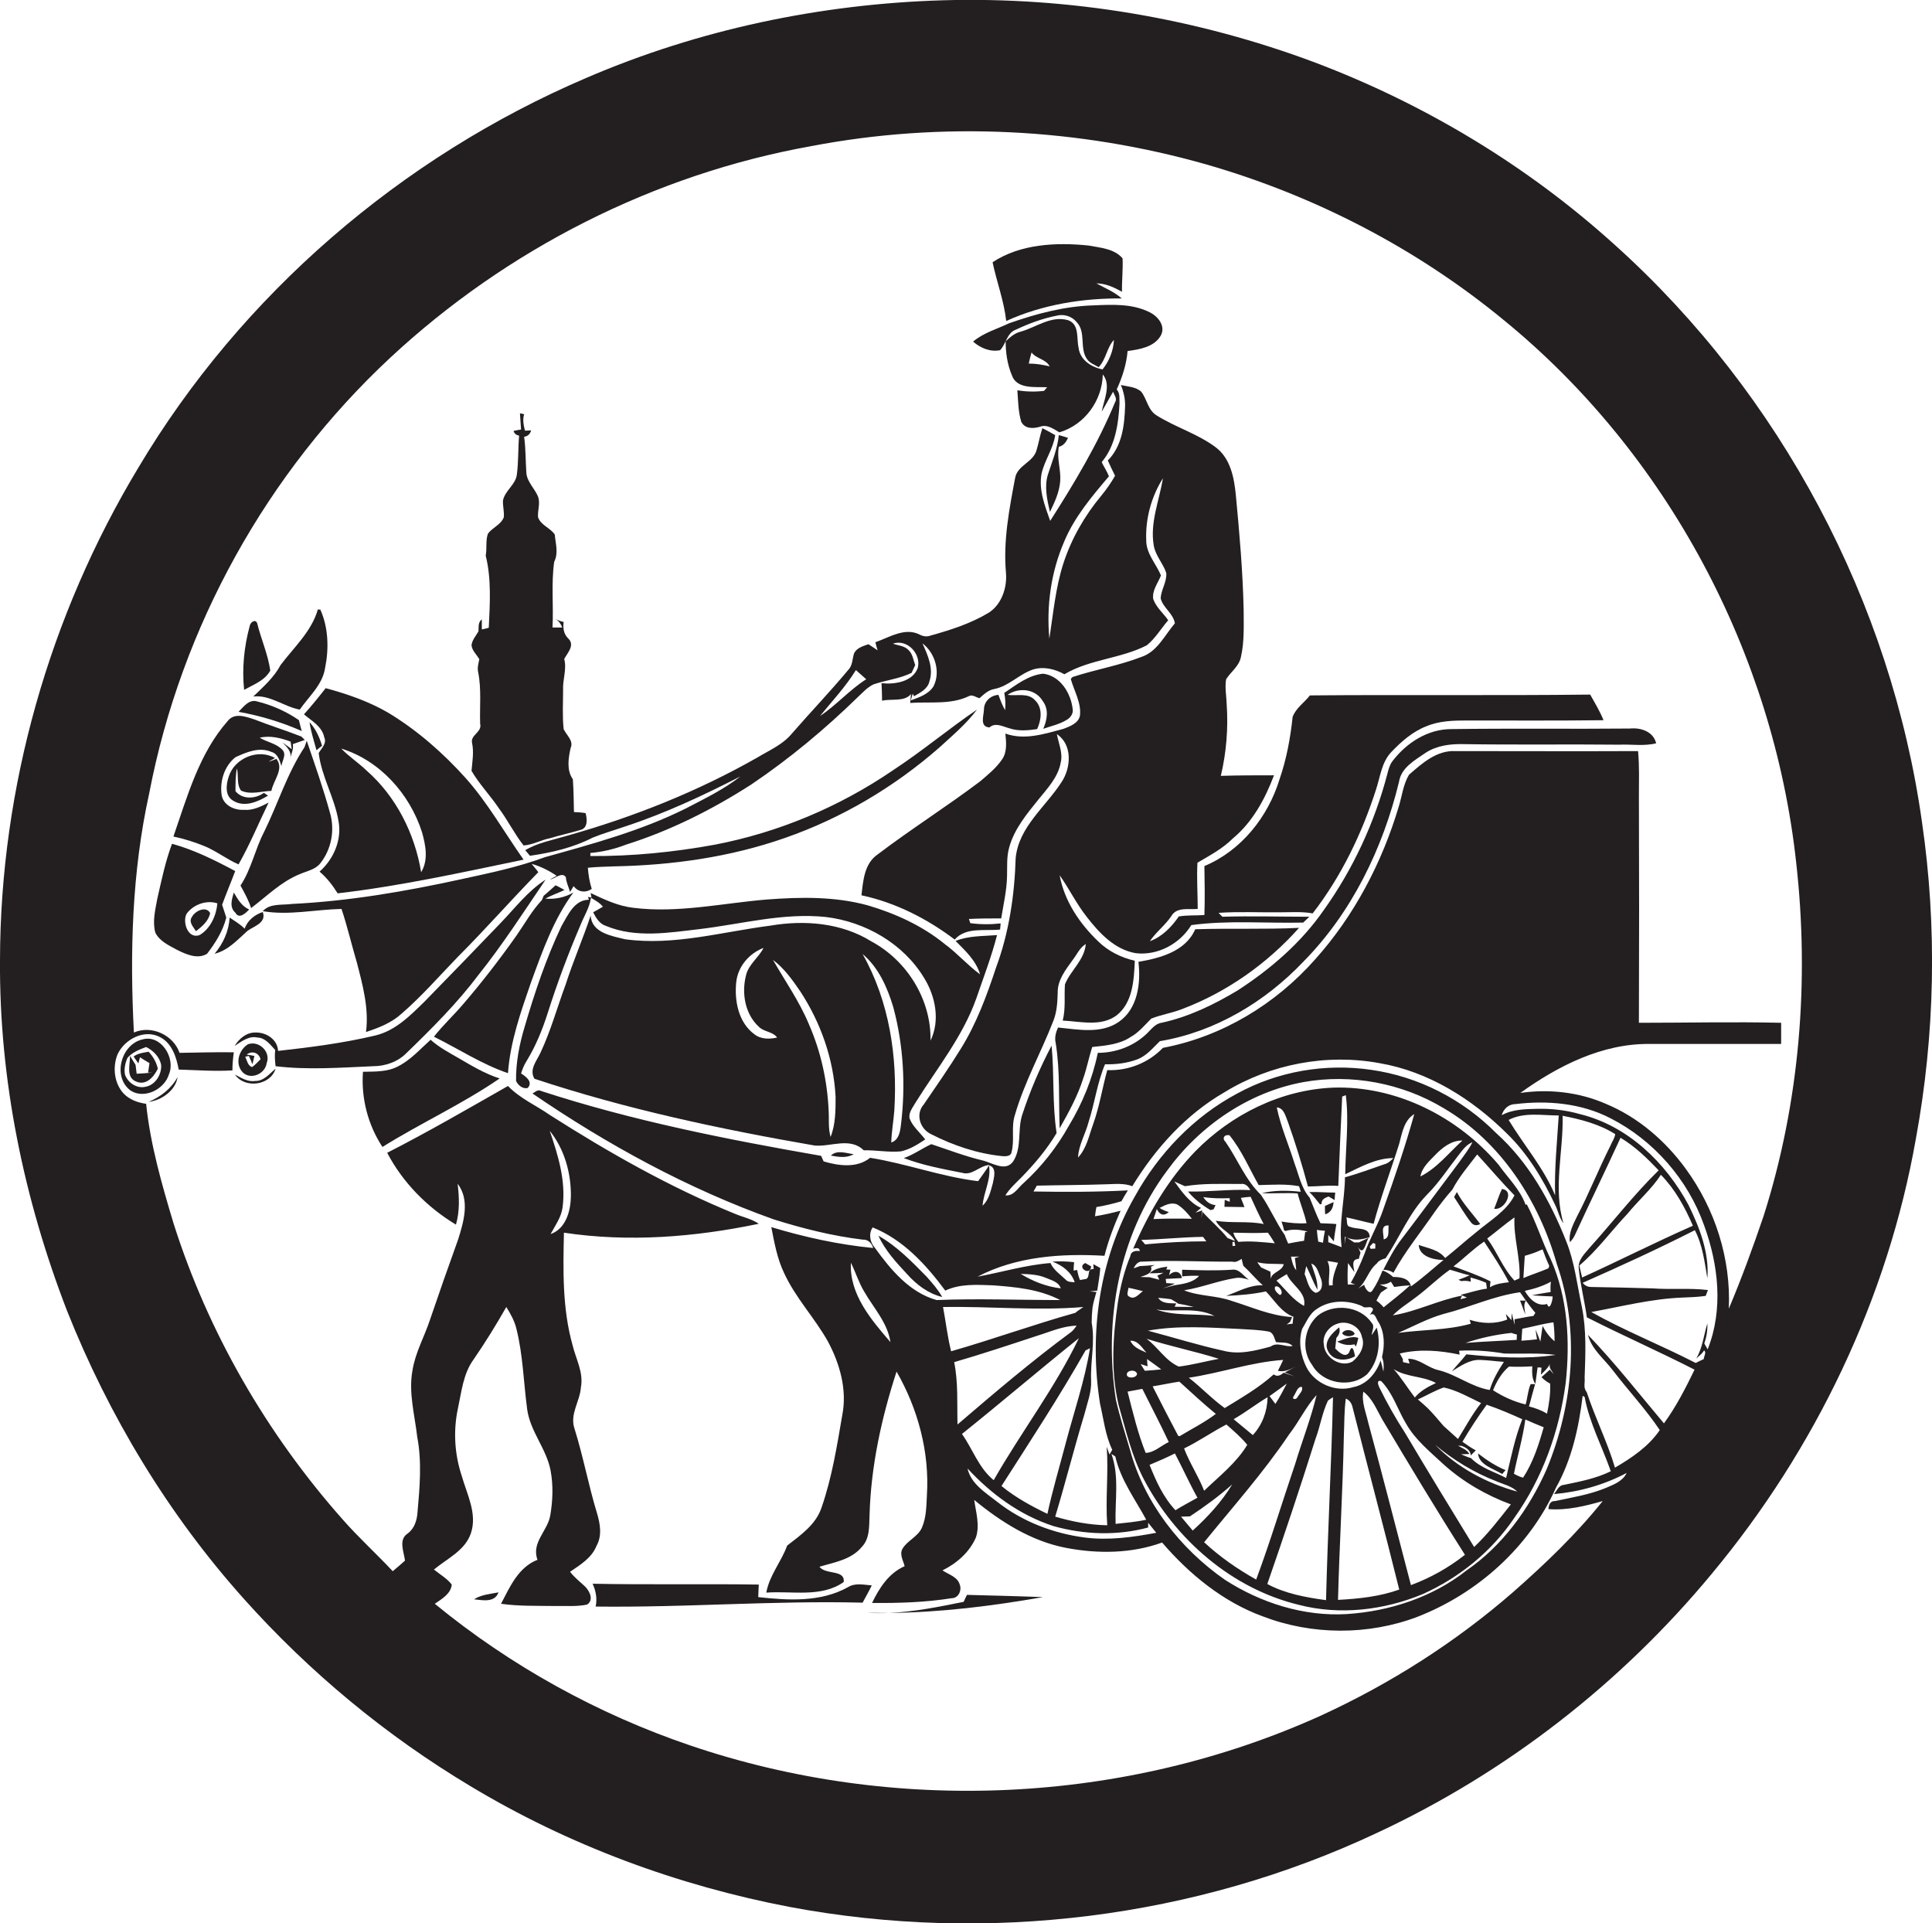 <?xml version="1.0" encoding="utf-8"?>
<!-- Generator: Adobe Illustrator 19.2.0, SVG Export Plug-In . SVG Version: 6.00 Build 0)  -->
<svg version="1.1" id="Layer_1" xmlns="http://www.w3.org/2000/svg" xmlns:xlink="http://www.w3.org/1999/xlink" x="0px" y="0px"
	 viewBox="0 0 694.1 690.8" enable-background="new 0 0 694.1 690.8" xml:space="preserve">
<g>
	<path fill="#231F20" d="M690.5,295.3c-11.1-79-50.8-153.7-110.1-207.1c-31.4-28.5-68.4-50.8-108.1-65.8
		C429.8,6.5,384.2-1.2,338.8,0.1C294.8,1.4,251,10.6,210.6,28C144.2,56.4,86.7,105.8,49.7,168C17.7,221.1,0.1,282.9,0,344.9
		c-0.3,43,8.6,85.9,24.1,126c15,37.7,36.3,73,63.4,103.3c23.6,26.4,51.1,49.2,81.5,67.4c35.2,21.2,74.4,35.7,114.7,43.4
		c70.8,13.3,145.8,4.1,211-26.6c46.4-21.6,87.7-53.7,120.3-93.1c37.2-44.7,63.2-98.9,73.3-156.2C695.2,371.6,696,333,690.5,295.3z
		 M597.8,511.3c-9-10.7-17.6-21.7-27.3-31.8c1.3,5.2,5.8,8.6,8.9,12.7c5.5,7.2,11.8,13.9,16.9,21.5c-4,5.9-10.1,10-16.1,13.5
		c-2.7-9.2-7.1-17.8-10.1-27l-0.3-0.5c-1-1.4-0.3-3.3-0.5-4.8c0.3-8.5,0.7-17.1-1-25.5c-1.7-7.9-2.6-16-5.6-23.5
		c-5.7-14.4-13.5-28.4-25.2-38.9c-12-12.1-27.9-20.3-44.9-22.7c-16.4-2.4-33.5,0.5-48.1,8.5c-15.6,8.3-28.3,21.6-36.8,37
		c-12.8,22.3-16.5,49.2-12.5,74.4c1.3,5.6,1.9,11.4,4.4,16.6c-0.3,0.6-0.7,1.1-1,1.7l-1-2.8c0.7,9.4-0.5,18.8,0.2,28.2
		c-6.3-0.1-12.6-1.3-18.7-3.1c3.7-12.2,6.8-24.6,10.5-36.8c1-4,2.6-7.9,2.4-12.1c-0.3-6.9,1.5-13.8,0.2-20.8c0-1.8,0.1-3.6,0.3-5.4
		c0.3-1.9,0.9-3.8,1.4-5.6c-0.6,0-1.8-0.2-2.4-0.2c0.9-0.1,1.8-0.2,2.7-0.3c0.4-2.7,0.9-5.4,1.1-8.1l-2.5-1.4l0.1,1.8
		c-2.6-0.3-1.1,2.6-2.6,3.5c-0.6,0.1-1.7,0.3-2.3,0.4c-0.5-1.2-0.8-2.4-1-3.6l-1.3,0.2c0-0.8,0.1-2.3,0.2-3
		c-2.6-0.3-5.2-0.4-7.8-0.2c3.5,1.3,6.8,3.7,8,7.4c-1.2-0.1-2.5,0-3.3-1c-1.9-1.8-4.3-3.4-5.4-5.9c-8.9,0.7-17.5,3.3-26.2,4.9
		c13.9-7.3,30.2-8.4,45.6-7.5c1.4-5.6,3.5-11,5.8-16.2c-3,0.8-6.1,1.5-9.2,2c0.1-1.1,0.3-2.2,0.5-3.3c3-0.5,6-1.2,9-2.1
		c0.7-1.3,1.5-2.6,2.3-3.9c-11.3,0.6-22.6,0.6-33.9,0.4c0.3-0.5,0.9-1.6,1.2-2.1c8.4-0.2,16.8-0.2,25.3-0.5c3-0.1,6.1-0.4,9,0.7
		c8.3-13.6,19.3-25.8,33.2-33.8c16.5-10.1,36.6-13.9,55.6-10.4c17.6,3,33.3,12.9,45.8,25.3c7.5,7.3,12.9,16.3,17.3,25.6
		c1.1,2.2,1.5,4.7,3,6.6c-3.8-12.6,0-25.7-0.3-38.6c6.6,1.3,13.2,3,18.9,6.6c-0.2,1.5-1.2,2.8-1.8,4.3c-4.2,8.3-7.6,17-11.9,25.2
		c-1.4,2.9-3.1,6-2.6,9.3c0.7-0.7,1.3-1.5,1.7-2.3c5.4-11.8,11.1-23.4,16.5-35.2c5.2,3.1,9.5,7.3,13.7,11.7
		c-8.9,8.7-16.5,18.6-24.8,27.8c-1.8,2.2-4.3,4.4-3.9,7.6c0.6,5.8,2.1,11.6,2.9,17.4c12.8,6.5,26,12.3,38.7,18.8
		C605.5,498.8,602.1,505.4,597.8,511.3z M314.3,448.2c-1.8-2-2.3-5-0.8-7.3c11,4.4,19.2,13.4,26.1,22.7c5.3-2.5,11.3-2.1,17-1.9
		c8.3,0.6,16.8,1.4,24.3,5.3c-14.8,0-29.6-0.6-44.4,0C326.8,464.3,320,456.1,314.3,448.2z M319.9,482.1c-6.9-8-14.8-17.2-14.2-28.5
		c1.7,3.4,2.8,7.1,4.8,10.4C313.9,469.9,318.9,475.2,319.9,482.1z M366.7,457.6c3,0.1,6.1,0.2,9,1.4c2,0.9,4.6,1.4,5.4,3.8
		C376,462.2,371.1,460.3,366.7,457.6z M389.2,469.5c-0.7,0.5-2.2,1.5-2.9,2.1c-15,4.2-29.6,9.5-44.6,13.8
		c-1.3-5.2-1.9-10.6-2.9-15.9C355.6,469.2,372.5,470.9,389.2,469.5z M372.7,479.8c4.6-1.4,9.1-3.5,14.1-3.6c-0.6,0.8-1.2,1.7-2,2.3
		c-14.1,10.4-27.5,21.8-40.8,33.2c-0.2-7.5,0.3-15-1.2-22.4C352.8,486.4,362.7,483.1,372.7,479.8z M387.6,480.7
		c-8.6,17.9-20.8,33.8-30.6,51c-5.4-4.4-7.5-11.1-11.4-16.6C359.7,503.8,373.5,492,387.6,480.7z M390,485.1c0.4-0.2,1.2-0.6,1.6-0.8
		c-1.9,11.7-5.8,23-8.8,34.4c-2.2,8.4-4.7,16.7-6.5,25.1c-5.8-2.8-11.5-5.9-16.5-10C370.1,517.7,380.6,501.7,390,485.1z
		 M378.5,548.2c11,3.1,22.9,3.5,34,0.5c0-0.4,0-1.3,0-1.7c1,1.2,1.9,2.4,2.9,3.6c-8.5,1.6-17.1,2.8-25.7,1.7
		c-11.3-1.5-22.4-5.7-31.4-12.8c-4.2-3.3-9.5-6.5-10.7-12C356,536.6,366.4,544.3,378.5,548.2z M399.3,522.3c0.4,0.2,1.1,0.7,1.4,0.9
		c1.9,8.4,7.1,15.3,11.1,22.7c-3.6,0.8-7.3,1.1-11,1.5C400.5,539,402.2,530.3,399.3,522.3z M406,520.9c-1.8-6-3.7-12-5.1-18.1
		c-4.4-28.4,1-59,18.4-82.3c11.7-16.1,29.3-28.2,49-31.8c17.2-3.1,35.5,0.4,50.4,9.4c20.5,12,34.2,33.3,40.6,55.9
		c8.4,24,5.9,50.8-3.7,73.9c-6.3,14.2-15.8,27.3-28.7,36.2c-12.3,9.7-27.7,14.7-43.1,15.7c-15.4,0.9-30.8-4-43.7-12.3
		C424,556.3,411.2,539.9,406,520.9z M355.3,418.6c2.9,0.8,1.8,4.3,1.4,6.4c-0.8,2.8-1.4,6-3.7,8.1
		C353.4,428.1,356.2,423.6,355.3,418.6z M558.7,429.4c-4.1-9.9-11.2-18-16.7-27.1c5.5-2.9,12.1-1.6,18-1.6
		C559.4,410.3,558.4,419.8,558.7,429.4z M596.7,422c5.1,5.2,8.6,11.6,11.5,18.3c-13.4,5.9-26.4,12.5-39.8,18.6
		c-0.3-1.4-0.7-2.8-1-4.3c6.5-5.5,11.5-12.5,17.3-18.6C588.6,431.2,593.4,427.1,596.7,422z M613.5,484.7c-0.4-0.7-0.8-1.4-1.2-2.1
		c0.8-2.3,1.2-4.8,1.1-7.2c-1.3,4.2-1.7,8.7-4,12.6c1-0.9,2.1-1.7,2.8-2.9c1,0.6-0.1,2.2-0.1,3.1c-1,0.5-2,0.9-2.9,1.4
		c-12.4-6.4-25.4-11.5-37.5-18.3c10.9-2,21.8-4.8,32.9-5.2c2.7-0.1,5.5-0.2,8.2-0.6c0.2-0.5,0.6-1.6,0.8-2.1
		c-6.6-0.8-13.3-0.1-20-0.6c-7.4-0.2-14.7-0.4-22-0.5c-1.2,0-2.2-0.5-3-1.5c13.6-6,27.1-12.2,40.3-18.9c2.8,5.4,3.5,11.5,4.5,17.3
		c0.7-9.3-2.8-18.2-6.8-26.4c-8.2-15.2-21.8-28.4-39-32.6c-4.9-1.4-10-2-15-1.9c-4.4,0.1-9.1,0.1-13.1,2.3c0.7-2.3,2.5-4,5-4
		c11.5-1.4,23.7-0.3,34.1,5.1c15.5,7.9,27.8,22,33.6,38.4C617.4,454.3,619.2,470.4,613.5,484.7z M633.6,436.8
		c-3.8,11.2-7.9,22.4-12.5,33.3c0.8-17.9-4.9-35.8-15.5-50.3c-7.3-10-17.1-18.5-28.7-23.3c-9.6-4.2-20.4-5.4-30.7-3.9
		c13.5-9.7,29.4-17.8,46.5-17.6c15.7,0,31.4,0,47.2,0c0-2.5,0-5.1,0-7.6c-17-0.4-34.1,0-51.1,0c0.1-27.1,0.1-54.3,0-81.4
		c0-5.4,0.2-10.8-0.3-16.2c-21.9,0.1-43.8,0-65.7,0c-6.7-0.3-11.9,4.4-16.6,8.5c-2.1,3.5-2.5,7.7-3.7,11.5c-6,20.1-16,39.2-30,54.8
		c-14.2,16.1-33.5,27.8-54.7,31.8c-5.2,5.4-12.5,8.3-20,8c-1.8,6.5-2.8,13.1-5.1,19.5c-1.5,4.1-2.3,8.6-5.4,11.9
		c0.2-4.5,2.7-8.5,3.8-12.8c2.2-6.8,3.1-14.1,5.9-20.7c4,0.1,8-0.4,11.7-1.8c3.3-1.3,5.5-4.1,8-6.5c19.8-3.3,37.8-14.1,51.5-28.5
		c17.4-17.6,28.6-40.7,34.4-64.6c0.8-5.2,5.7-7.8,9.6-10.5c4-2.6,8.8-3.2,13.5-3.1c18.7,0.3,37.3,0,56,0.2c4.4-0.2,9,0.6,13.3-0.5
		c-1-4.2-5.5-5.7-9.4-5.3c-21.3,0.2-42.6-0.1-63.9,0.2c-8.7-0.1-16.4,4.9-21.5,11.6c-1,1.4-1.4,3-1.8,4.6
		c-4.6,17.5-12.3,34.1-22.8,48.8c-8.1,11.7-19.1,21.2-31,28.9c-8.5,5.1-17.6,9.5-27.3,11.6c-2.3,0.3-3.7,2.4-5.3,3.9
		c-4.7,4.5-11.1,6.9-17.6,6.9c-1.9,9.3-5.5,18.1-10.4,26.2c-4.3,7.7-9.8,14.7-16.3,20.6c-2,1.7-3.5,4.7-6.5,4.4
		c1.5-2.4,3.6-4.3,5.6-6.3c4.8-4.9,9.3-10.2,12.8-16.1c-1.6-10.4-0.8-21-1.8-31.4c-4.2,8-7.8,16.4-10.6,25c-1.7,5.4,0,11.6-3.2,16.6
		c-2.8,3.9-7.6,0.4-11.2-0.4c-6.2-1.5-12.2-3.8-18.2-5.8c-3.3,1.5-6.4,3.8-9.9,5c6.8,2.6,13.9,3.9,21,5.3c3.6,1.1,6.2-2.6,9.7-2.8
		c-1.2,2-2.7,3.9-4,5.8c-13.2-1.6-25.7-6.3-38.8-8.4c-4.7,3.8-11.3,2.9-16.7,1.3c-0.2-0.5-0.7-1.5-0.9-2
		c-33.9-5.9-67.8-12.6-100.6-23.3c-1.2-0.7-2.1,0.4-3.1,0.9c26.9,18.4,55.8,34.2,86.6,45.2c10.5,3.3,21.2,6,32.1,7.3
		c1.9-0.1,3.2,1.3,3.7,3c-12.4-1.2-24.7-3.9-36.6-7.5c1.1,5.6,2.1,11.3,4.6,16.5c4.1,8.9,10.9,16,15.7,24.5c4.3,8,7,17.4,5.2,26.5
		c-1.9,11.1-3.7,22.4-7.4,33.1c-2,6.2-7.5,10-12.4,13.8c-2.1,5.8-6.4,10.7-7.5,16.9c9.2-0.7,19.7,1.9,27.8-3.8
		c0.6-4.6-6.5-2.5-8.7-5.5c5.3-1.6,11.4-2.5,15.2-7.1c3-3.1,2.6-7.6,2.8-11.5c0.5-17.6,4.3-34.9,9.7-51.5
		c7.7,13.4,11.9,29,10.9,44.5c-0.2,3.9-0.2,7.9-1.8,11.6c-1.5,3.3-5.3,4.6-7,7.6c-1.1,2,0.3,4.2,0.8,6.2c-5.7,2.5-9.1,7.8-11.7,13.2
		c9.5,0.1,19.2-0.2,28.6-1.7c2.5,0,3.7-2.9,2.9-4.9c-0.8-2.8-4-3.6-6.2-5.1c5.1-2.5,9.7-6.5,12-11.8c1.5-4.4,0-9.1-0.6-13.5
		c9.6,7.9,20.5,14.8,32.9,17.2c11.4,2.2,23.6,2.1,34.6-1.9c9.8,11.4,21.9,21.3,36.1,26.5c17.7,6.8,37.9,6.9,55.6,0.2
		c21.6-8.4,40.3-25.1,49.8-46.4c5.7-10.1,8.2-21.6,9.6-33c0.2,0.1,0.5,0.3,0.7,0.4c1.7,9.3,6.3,17.8,9.4,26.7
		c-5.3,2.6-11.1,3.7-16.9,4.9c-1.8,0.1-2.5,2.1-3.5,3.3c9.1-0.8,18-3.3,26.1-7.6c-1.4,3-4.7,4.2-7.5,5.4c-5.8,2.4-12.1,3.4-18.2,4.7
		c-1.8-0.1-2.3,1.4-2.4,2.9c6.7,0.5,13.2-1.1,19.5-2.9c-9.6,12-20.8,22.7-32.3,32.8c-20.7,18-44,32.8-68.8,44.2
		c-70.6,32-153.4,35.7-226.7,10.8c-33.3-11.3-64.6-28.6-91.8-50.9c2.5-1.7,5.8-3.6,6.1-6.9c-1.7-2.2-4.2-3.6-6.4-5.4
		c4.8-4,11.2-6.8,13.3-13.1c2.3-7-1.4-13.8-3.3-20.5c-2.6-7.8-3.1-16.2-1.4-24.2c1.3-6,1.9-12.5,5.6-17.6
		c4.2-6.1,8.1-12.4,11.8-18.9c1.5,2.4,2.9,4.9,3.6,7.7c2.4,9.5,2.6,19.4,3.9,29.1c1.1,7.9,6.9,14.1,8.4,21.9
		c1,5.3,0.8,10.8-0.1,16.1c-0.9,5.6-6.9,9.8-4.6,16c-6.9,2.7-9.9,9.7-13.1,15.8c6.3,0.9,12.7,0.7,19,0.8c4-0.1,8,0.3,11.9-0.5
		c2.5-1.6,1-4.7-0.6-6.4c-1.9-1.8-3.9-3.3-5.5-5.4c3.7-2.5,7.8-5,9.5-9.3c2.1-3.7,1.3-8.1,0.1-12c-3-9.9-4.9-20.2-8-30.1
		c-1.8-5.2,2-9.9,2.3-14.9c1-5.3-1.8-10.1-3-15.1c-3.7-13.2-3.4-26.9-3.1-40.4c23.3,3.5,47,1.6,70-3.2c-2.6-1.8-5.8-2.4-8.6-3.6
		c-23.3-9.5-45.3-22-66.5-35.5c-5-3.5-10.7-5.9-15-10.4c-14.4,8.2-28.7,16.5-43.4,24c5.6,10.7,14.4,19.6,24.7,25.8
		c1.4-4.8,1.2-9.8,0.6-14.7c4.5,5.9,2.2,13.6,0.2,20c-3.5,9.7-6.9,19.4-10.2,29.1c-2,6-5.2,11.6-6.2,17.9c-1.5,8,0.8,16.1,1.7,24
		c1.7,8.9,0.9,18,0.1,27c-0.2,2.9-1.1,5.9-3.6,7.7c-3.3,2.2-1.3,6.5-0.9,9.7c-1.4,1.3-2.9,2.5-4.4,3.8c-5.9-6.3-12.3-12.1-18-18.6
		c-27.3-30.8-48.4-67.3-60.8-106.5c-4.2-14-8.3-28.2-9.8-42.8c-3-0.4-6-1.5-8.1-3.7c-3.4-3.7-4-9.4-2.2-14c2.5-5.5,9.7-9.3,15.4-6.2
		c4.2,2.2,5.8,7.2,6.6,11.6c6.4,0.2,12.9,0.7,19.3,0.3c0-2.2,0.2-4.4,0.5-6.5c-6.5-0.1-13,0.1-19.5,0.2c-2.2-6.4-10.1-10.1-16.4-7.3
		c-1.5-28.7-0.7-57.8,5.5-85.9C65.1,225,96,169.7,140.2,128.5c41.9-39,94.9-65.9,151.2-76c47-9,96.1-6.5,142.1,6.6
		c38.9,11.2,75.6,30.2,106.9,56C599,163,637.1,234.7,645.3,309.8C650.1,352.3,646.6,396,633.6,436.8z M197.5,406.2
		c5.3,6.6,7.7,15.2,7.6,23.6c-0.1,5.2-1.8,11.6-7.3,13.5c1.7-3.1,3.8-6,4.3-9.5C203.4,424.3,200.5,415,197.5,406.2z"/>
	<path fill="#231F20" d="M403,107.2c-2.7-2.4-6-3.7-9.1-5.4c3.3,0,6.3,1.4,9.2,3c-0.1-4,0.4-8,0.2-12c-3-3.5-8-3.8-12.2-4.6
		c-11.6-1.2-24.5-0.6-34.5,6c1.5,7.1,4.1,13.9,4.9,21.1C374.5,109.4,388.9,107.1,403,107.2z"/>
	<path fill="#231F20" d="M470.6,249.8c-2,2.6-5,4.5-6.2,7.7c-0.8,7.6-2.2,15.2-4.7,22.4c-4.1,13.5-13.8,25.7-27,31.2
		c0.1,5.9,0.2,11.8,0,17.6c-3.1,0.2-6.2,0-9.2,0.5c-2.6,3.8-6,7.3-10.4,8.9c2.2-3.3,5.5-5.7,7.7-9c1.9-3.4,6.3-2.3,9.5-2.6
		c0-5.5-0.4-11.1-0.1-16.6c4.4-2.6,9-5,12.7-8.7c7.1-5.9,11.6-14.2,14.8-22.7c-6.4,0-12.8,0-19.1,0.2c2-8.4,2.7-17.2,2.1-25.8
		c-0.1-3-0.7-6-0.2-8.9c1.7-2.7,4.6-4.6,5.3-7.9c1.3-5.6,1-11.4,1-17c-0.3-13.8-1.5-27.5-2.8-41.2c-0.6-6.2-1.9-13.2-7.2-17.2
		c-6.5-4.9-14.5-7.2-21.3-11.5c-3.1-1.9-3.4-5.8-5.5-8.5c-2-1.8-4.8-1.8-7.3-2.4c1,2.5,1.6,5.1,1.5,7.7c-0.2,6.8-1.1,14.3-6.2,19.4
		c0.8,1.8,1.7,3.7,2.6,5.5c-1.4,2.5-3.1,4.9-4.9,7.1c-6,7.2-10.8,15.5-13.7,24.5c-2.8,8.7-3.6,17.9-5,26.9
		c-1.1-11.8,0.6-23.9,5.3-34.8c3.7-8.9,10-16.3,16.1-23.5c-0.7-1.8-1.8-3.4-2.6-5.1c4.9-5.8,6-13.6,6.4-21c-0.1-1.7,0.3-3.7-1-5.1
		c2-4.4,3.5-9,3.9-13.8c4.3-0.6,9.5-1.4,11.9-5.5c1.9-3.4-0.9-6.9-3.9-8.4c-6.3-3.2-13.6-2.8-20.4-2.5c-10.3,0.3-20.4,3-30.1,6.4
		c-4.4,2.1-9.2,3.4-13,6.6c2.6,2.3,6.1,3.8,9.7,3.1c2.2-2.3,2.4-6.2,5.7-7.4c4.7-2.2,9.5-4,14.6-5c2.6-0.7,5.5,0.2,7.2,2.3
		c3.5,3.6,0.9,9.5,3.8,13.4c1,1.4,2.7,1.9,4.1,2.8c2.7-2.8,2.9-7,5.5-9.8c-0.2,3.9-1.7,7.6-4.1,10.6c-4-0.8-8.1-3.4-8.6-7.8
		c-0.8-3.4,0.4-8.4-3.8-9.9c-6.1-1.7-11.3,2.5-16.9,4.1c-2.2,0.5-3.9,2-5.5,3.5c0,4.1,0.6,8.3,2.2,12.1c1.7,5.2,8.4,4.2,12.7,4.4
		c-0.3,0.3-0.8,1-1.1,1.3c-3.2,0.4-6.5,0.3-9.6-0.2c0.3,3.8,0.3,7.7,1.4,11.3c1.3,2.6,4.3,2.5,6.7,1.8c2.6-1,4.9,0.8,7,2
		c9.1-2.7,15.4-11.4,15.6-20.8c3.1,3.8,0.4,9.1-0.4,13.4c1.4-2.4,2.7-4.8,4.1-7.2c0.4,1.2,1.6,2.5,0.7,3.8
		c-6.2,15-14.6,29-23.3,42.6c-1.9-5.4-4.2-11.1-3.1-17c1.1-4.8,4.2-8.9,4.9-13.8c-1.5-0.9-3.1-1.7-4.6-2.5c-0.9,2.6-1.3,5.3-2.1,7.9
		c-1.2,4.4-6.9,5.4-7.7,10c-2.1,11.1-4.3,22.5-3.3,33.9c0.5,5.4-1.5,11.5-6.2,14.5c-6.5,3.9-13.7,6.2-20.9,8.2
		c-1.3,0.5-2.6,0.3-3.8-0.3c-5.3-2.8-10.9,0.9-16,2.7c0.2,1,0.5,1.9,0.8,2.9c-1.1-0.7-2.2-1.5-3.3-2.2c-1.9,0.7-4.3,1.3-5.2,3.4
		c-0.6,2-0.5,4.3-2.1,5.9c-6.5,7.8-13.5,15.1-20.2,22.8c-3.3,4-8.1,6-12.4,8.6c-21.6,12.3-44.8,21.5-68.7,28.2
		c-5,1.5-10.2,2.4-14.7,5.1c0.4,0.5,1.3,1.5,1.7,2c7.7-1.1,15.5-2.9,22.5-6.5c3.9-1.6,7.9-2.7,11.9-4.1
		c14.3-4.7,27.9-11.1,41.2-17.9c-6,4.7-12.9,8-19.6,11.5c-16,8-33.4,12.7-50.6,17.5c-9.7,3.6-19.9,5.7-30,7.9
		c-20.1,4.4-40.4,7.9-60.9,8.9c-3.6,0.5-7.9-0.3-10.5,2.6c9.4,1.6,18.9-0.6,28.3-0.8c2.1,6.3,3.6,12.8,5.5,19.2
		c2.1,8.1,4.4,16.5,3.3,25c4.6-1.5,9.2-3.3,12.8-6.6c7.3-6.3,13.6-13.6,20.3-20.5c9.9-9.9,19.1-20.4,28.8-30.3c-0.7-1-1.6-2-2.4-3
		c3.2,0.9,6.2,2.4,9,4.3c-0.6,0.3-1.8,1-2.4,1.3c1.8-0.2,4.3-2.9,5.7-0.8c0.1,1.8,1,3.5,1.5,5.3c0.3-0.5,1-1.6,1.3-2.1
		c1.6,2.2,4.3,2.5,6.5,1c-0.8-2.5-1.2-5-1.4-7.6c3.2-0.3,6.4-0.4,9.6-0.5c20.7-0.4,41.5-3.3,61.2-10.2c20.4-7.1,39.3-18.3,55.5-32.5
		c4.7-4.3,9.7-8.5,13.5-13.6c-10.3,7-19.8,15-30.2,21.8c-19.2,13.1-41,22.3-63.9,26.7c-14.7,2.7-29.8,4.2-44.8,4.1
		c0-0.3,0-0.8,0-1.1c4.4-0.4,8.7-1.4,12.8-3c15.9-5,31-12.6,45-21.6c13.8-9.3,26.5-19.9,38.4-31.5c1.7-1.6,3.4-3.5,5.6-4.5
		c4.5-1.5,9.3-2,13.6-4.1c0.3-0.7,1-2.1,1.3-2.8c-0.7-1.9-0.9-4-2.4-5.4c-1.5-1.6-3.8-1.6-5.6-2.3c5.2-1.8,10.3,3.8,8.9,8.8
		c-1.9,5-8.4,5.9-13,5.4c0.1,2.1,0.2,4.2,0.2,6.3c3.4-0.8,8,0.5,10.4-2.4c-0.1,1.1-0.2,2.1-0.3,3.2c7-0.5,14.5,0.7,21-2.4
		c1.3-0.8,2.6,0.4,3.9,0.7c1.6-1.4,3.1-2.9,5.3-3.3c5.2-1,8.9-5.3,13.9-7c3.8-1.2,7.9-0.2,11.3,1.7c9.1-5.4,20.3-5.6,29.6-10.4
		c3.1-2.5,5.1-6,7.7-9c-1.8-2.6-4.4-4.7-5.4-7.7c-0.4-3.1,1.7-5.6,2.8-8.4c-1.8-4.3-5.4-7.9-5.3-12.8c-0.3-7.7,1.9-15.6,6-22.1
		c-1.3,8-4.7,15.9-3.3,24.1c0.6,3.7,3.4,6.5,4.5,9.9c0.3,3.2-1.9,6-2,9.2c0.9,3.4,4.5,5.3,5.1,8.9c-3.7,4.3-6.3,10.2-12.1,12.1
		c-8,3.1-16.5,4.5-24.7,7.2l-0.6,0.7c1.2,4.3,3.8,8.5,3.3,13.1c-0.5,2.8-3.6,3.9-5.9,4.8c-6.8,1.8-14,4.2-20.9,1.7
		c0.3,3.1,0.7,6.6-1.2,9.3c-2.1,3.1-5.1,5.5-7.9,7.9c-12.1,9.1-24.9,17.2-36.9,26.3c-4.7,3.3-5.1,9.4-5.7,14.6
		c12.2,2.6,23.6,8.4,33.5,15.9c4-4.6,10.8-3,16.3-3.6c0-0.5,0.2-1.6,0.2-2.2c-3.6,0.4-7.3,0.4-10.9-0.1c-0.1-0.4-0.4-1.1-0.5-1.5
		c3.8-0.2,7.7-0.2,11.6-0.2c0.8-5,2-10.1,2.1-15.2c0.1-3.5-0.2-7,0.8-10.4c1.8-6.5,6.2-11.8,10.3-16.9c3.3-4.1,7.3-8.2,8.2-13.6
		c0.8-3.4-0.8-6.8-1.4-10.1c5.7,3.8,5.1,12.1,1.7,17.2c-5.7,8.9-15.4,16.1-16.5,27.3c-0.4,13.4-2.4,26.9-7.1,39.5
		c-3.3,10-7,20-12.6,29c-4.2,6.8-8.8,13.4-13.3,20c-3.1,3.5-1.4,8.8,2.6,10.7c8,4.1,16.7,7,25.6,7.9c1.1,0.1,3.1,0.1,3.3-1.4
		c1.2-4.3-0.2-9,1.2-13.3c3.4-11.8,9.4-22.5,13.8-33.8c1.3-3.2,1.5-6.7,1.6-10.2c-0.1-4.6,2.9-8.3,5.4-11.8c1.5-1.9,2.5-4.4,4.7-5.7
		c-0.5,5.8-5.5,9.5-7.5,14.5c-0.3,4.3,0.3,8.7-0.8,13c6.4,0.3,13.8,2.3,19.4-1.9c5.8-4.6,6.2-12.7,6.5-19.6
		c-4.9-1.1-9.5-3.4-13.1-6.9c-6.7-6.4-12.2-14.5-13.9-23.8c3.4,4.8,6,10.2,9.7,14.9c4.5,5.8,10,11.8,17.7,13.1
		c7.9,0.9,15.8-3.4,19.9-10.1c13.3-1.8,26.8-0.6,40.2-0.9c0.7-0.7,1.5-1.4,2.2-2.1c-10.4,0-20.8-0.3-31.2,0c-0.4-0.3-1-1-1.4-1.4
		c7.4-0.5,14.9-0.1,22.4-0.2c3.8,0,7.6-0.3,11.4,0.4c10.3-13.3,17.7-28.7,22.8-44.6c1.5-4.6,2-9.7,5.4-13.3
		c3.6-3.8,7.7-7.4,12.6-9.3c4.7-2,9.8-2.1,14.8-2.1c16.3,0,32.6,0.1,48.9-0.1c-1.3-3.2-3.1-6.2-4.8-9.2
		C537.4,249.9,504,249.5,470.6,249.8z M369.6,130.6c0.3-1.4,0.6-2.7,1-4c1.7,2.3,5.2,2.4,6.5,5C374.6,131,372.1,130.6,369.6,130.6z
		 M294.6,257.2c4.4-5.4,9.2-10.5,12.9-16.5c1.2,1.1,2.5,2.2,3.7,3.3C305.2,247.8,300.5,253.3,294.6,257.2z M335.4,246.5
		c-1.8,2.9-5.2,4-8.2,5.1c0.2-0.6,0.5-1.8,0.7-2.4l0.5,0.9c2.2-1.3,4.9-2.6,5.5-5.3c1.6-4.7-0.6-9.5-2.5-13.7
		C335.9,234.5,338,241.3,335.4,246.5z"/>
	<path fill="#231F20" d="M179.2,290.3c3.2,4.3,5.6,9.2,8.9,13.4c3.3-0.2,6.3-2,9.5-2.6c3.6-1.1,7.4-1.9,11-3c2.7-0.7,2.3-4,1.8-6
		c-1.4-0.3-2.8-0.3-4.2-0.4c-0.1-3.9-0.1-7.9-0.4-11.8c-2.3-3.2-1.6-7.6-0.8-11.2c1.2-2.6-1.5-4.6-2.5-6.8c-0.5-4.7-0.2-9.4-0.2-14
		c-0.2-3.8,1.4-7.5,0.4-11.2c1.2-2.2,3.9-4.9,1.5-7.3c-1.7-1.6-2-3.8-1.7-6c-1.1-0.2-2.1-0.6-3-1.1c1.2,0.7,2,1.8,2.5,3.1
		c-0.9,0-2.6,0-3.5,0c0.4-7.9-0.5-15.8,0.6-23.6c1.6-3.1,0.5-6.5,0.2-9.8c-1.6-2.4-5-3.3-6-6.2c-0.2-2.4,0.8-4.8,0.1-7.1
		c-1.1-3.1-4-5.4-4.3-8.8c-0.3-4.3-0.2-8.7-0.8-13c1.3-0.2,2.2-1,2.5-2.3c-0.6,0-1.7,0.1-2.2,0.1c-0.5-2-0.9-4-0.3-5.9
		c-0.4-0.1-1.1-0.3-1.5-0.3c0.1,1.9,0.3,3.9,0.4,5.8c-0.7,0.1-2,0.3-2.7,0.5c0.3,1,1,1.5,2,1.7c-0.4,4.6-0.2,9.3-0.8,13.9
		c-0.4,3.7-4.3,5.8-5,9.4c-0.1,2,0.5,4,0.3,6c-1,2.7-4.1,3.7-5.7,5.9c-0.9,2.5-0.3,5.3-0.8,7.9c2.1,8.4,1.5,17.3,1.1,25.9
		c-0.6,0.2-1.9,0.5-2.5,0.6c0-0.9,0-2.7,0-3.6c-1.4,1-1.1,2.8-1.2,4.3c-0.9,1.6-2.3,3.1-2.5,5c0.2,1.9,1.8,3.3,2.8,5
		c-0.3,1.5-0.8,3.1-0.4,4.7c1.2,6.1,0.5,12.3,0.7,18.5c0.8,3-3.6,4-2.9,6.9c0.7,3.3,0.1,6.6-0.2,10
		C172.2,281.7,176.1,285.7,179.2,290.3z"/>
	<path fill="#231F20" d="M383.7,157.3c-0.8-0.3-2.5-0.8-3.3-1c-0.5,4.9-2.4,9.5-3.9,14.1c-1.4,4.4-0.3,9.1,0.7,13.5
		c1.7-3.5,3.4-7.1,3.7-11.1c0.3-4.1-1.3-8.2-0.5-12.3C382.1,160.1,383,158.8,383.7,157.3z"/>
	<path fill="#231F20" d="M91,250.2c6-0.7,11.1,3.7,16.7,4.7c3.3-4.8,8.2-8.9,9.1-15c1.4-6.9,1.2-14.4-1.7-20.9
		c-0.2,0-0.7-0.1-0.9-0.1c-2.3,8-8.6,13.6-13.4,20C98.4,243.4,94.6,246.7,91,250.2z"/>
	<path fill="#231F20" d="M97.1,240.9c-0.8-5.8-3.3-11.3-4.7-17c-0.6-1.7-2.5-0.4-2.7,1c-2,7.4-2.8,15.2-2,22.9
		C91.1,245.9,95.1,244.5,97.1,240.9z"/>
	<path fill="#231F20" d="M358.7,249.6c-2.8,0.2-5.2,2.3-5.2,5.3c-0.1,2.3-1.6,6.2,2,6.4c2.1-1.9,4.8-0.3,7.1,0.3
		c3.2,1.1,6.7,0.8,10,0.3c1.5-3.2,2.1-7.6-0.7-10.3c-2.5-2.9-6.6-1.5-9.9-2c4-2.8,10-2.2,12.6,2.2c2.3,3,1.6,6.8,0.2,10
		c2.8-1,5.8-1.6,8.4-3.2c1.3-0.7,2.4-2.2,2.2-3.7c-0.6-5.8-4.4-12.1-10.6-12.9c-5.3,0.5-9.7,4-14,6.9c0.4,2,0.5,4.1,0.3,6.2
		C360.1,253.4,359.4,251.5,358.7,249.6z"/>
	<path fill="#231F20" d="M109.2,256.6c2.8,2.4,6.5,4.3,7.3,8.3c1,2.1-1,3.9-2,5.6c1,8.5,5.7,16,7.1,24.4c1.3,6.7-1.7,13.7-6.8,18.2
		c2.6,2.2,4.7,4.9,6.5,7.8c22.5-2.6,44.6-7.5,66.8-12.1c-6.9-9.8-12.8-20.3-20.8-29.3c-8.1-9-17.3-17.1-27.7-23.4
		c-7-4.1-14.8-6.8-22.6-8.9C114.5,250.4,111.9,253.6,109.2,256.6z M151.6,298.9c1.3,4.6,2.4,10-0.3,14.4c-2.3-13.9-9-27.2-19.6-36.5
		c-2.9-2.8-6.3-5-9.1-7.9C136.5,273.2,147.2,285.2,151.6,298.9z"/>
	<path fill="#231F20" d="M107.4,258.7c-4.5-3.1-9.6-5.4-14.9-6.7c-3-1-5,1.9-6.8,3.7c7.8,1.4,15.5,3.7,22.7,6.9
		C108.1,261.4,107.7,260.1,107.4,258.7z"/>
	<path fill="#231F20" d="M104.4,272.1c-0.1,0.3-0.2,0.5-0.2,0.8C104.3,272.6,104.3,272.3,104.4,272.1z"/>
	<path fill="#231F20" d="M85.7,310.5c4.1-7.2,7.2-14.8,10.8-22.2c-2.7,1.4-5.7,2.9-8.8,2.6c-3.3,0.2-7.1-1.4-8-4.9
		c-0.9-5,0.8-10.8,4.9-14c3.9-1.8,8.6-3.8,12.9-1.9c2.3,0.6,3,3.1,3.6,5.1c0.2-1.9,2-4.2,0.3-5.9c-2.2-2.3-5.5-2.7-8.1-4.3
		c3.7-0.9,7.6,0.1,11.1,1.4l0.4,2.7c-0.8-0.6-2.5-1.8-3.3-2.4c1.5,1.6,3.3,3.2,2.8,5.4c0.5-1.6,1.2-3.1,0.9-4.8
		c1.4-0.5,2.9-1,4.3-1.5c-0.3-0.3-0.9-0.9-1.2-1.2c-5.6-2.2-11.4-4-17-6.2c-3.1-1-7.1-2.5-9.5,0.6c-10.3,11.7-14.5,27.1-19.5,41.5
		c3.9,0.8,7.6,2,11.3,3.5C77.9,305.8,81.5,308.7,85.7,310.5z"/>
	<path fill="#231F20" d="M111.2,259.4c0.5,3.4,1.6,6.8,2.5,10.1c0.6-0.5,1.3-1.1,2-1.6C114.8,264.8,113.4,261.8,111.2,259.4z"/>
	<path fill="#231F20" d="M107.7,314c2.5-1.1,5.5-1.6,7.3-3.8c4.1-5.1,5.4-12.1,3.5-18.4c-2.4-8.7-5.4-17.2-8.3-25.7
		c-0.2,0.6-0.6,1.7-0.8,2.3c-6.3,9.5-9.6,20.5-14.6,30.6c-3.2,6.2-4.5,13.2-8.4,19.1c1.4,2.6,2.9,5.2,3.8,8.1
		C95.9,321.9,101,316.7,107.7,314z"/>
	<path fill="#231F20" d="M86.6,284c3.5,1.6,7.3,0.2,10.9,0.1c0.7-3.8,4.7-7.9,1.8-11.5c-0.9,0.3-1.8,0.8-2.8,1l2.3-1.3
		c-6-3.5-14.5,0-16.6,6.6c-1,2.9-1.5,7.1,1.7,8.8c4,2.4,8.8,0.3,12.4-1.9c-0.5-0.3-1-0.7-1.5-1c-3,2.2-7.7,2.5-10.2-0.6
		c0-2.7,0-5.5,0.5-8.2C85.8,278.6,84.9,281.7,86.6,284z"/>
	<path fill="#231F20" d="M79.8,325c1.5-4.1,3.2-8.1,4.7-12.1c-7.3-3.9-14.7-7.6-22.7-9.8c-2.4,6.4-3.8,13.2-5.3,19.8
		c-0.7,3.9-1.8,8.1-0.7,12.1c1.5,3.1,4.9,4.6,7.8,6.2c3.2,1.6,7.4,3.5,10.8,1.4c3-3.9,5.7-8.2,6.9-13C80.8,328,80.3,326.5,79.8,325z
		 M71.7,335.9c-4.2,1.5-6.2-4.6-4.7-7.6c2.4-3.4,7.2-5.1,11.1-3.8C77.7,328.9,75.6,333.6,71.7,335.9z"/>
	<path fill="#231F20" d="M146.1,378.2c9.1-8.8,18.2-17.9,25.8-28c8.7-10.9,16.3-22.7,24.1-34.2c-6.3,4-10.9,10.1-16,15.4
		c-9.1,9.5-18.3,19-27.5,28.4c-5.1,5-10.5,10.5-17.8,12.2c-11.4,2.7-23.1,4.2-34.8,5.5c-0.2-4.2-4.4-6.8-8.3-6.6
		c-3.1,0-5.7,2.2-7.3,4.8c2.5-1.6,5.1-3.7,8.2-3c2.9,0.1,4.6,2.6,6.4,4.5c-0.3,1.9-0.1,3.9,0.1,5.8c11.6,1.4,23.4,0.5,35,0
		C138.5,383,143,381.4,146.1,378.2z"/>
	<path fill="#231F20" d="M206,320.6c-3.1,1.8-6.6,2.5-10.1,2.2c2.2-1.2,4.6-2,6.9-3.1c-1.1-0.6-2.1-1.2-3.2-1.7
		c-1.4,1.3-2.8,2.5-4.3,3.8c-0.2,0.4-0.4,1.1-0.6,1.5c-3.6,3.8-6.1,8.4-9.1,12.7c-6,8.5-12.4,16.8-19.2,24.7
		c-3.4,4-7.3,7.6-10.5,11.7c8.9,4.4,17.2,9.9,26.6,13.1c0.8-11.3,4.6-22,8.3-32.7C194.9,341.6,198.9,330.2,206,320.6z"/>
	<path fill="#231F20" d="M84.6,327.9c1.3,2.4,3.7,0.1,4.9-1.2c-2.7-1.2-4.1-3.7-5.5-6.1C83.3,323,82.3,325.9,84.6,327.9z"/>
	<path fill="#231F20" d="M328.9,396.1c7.6-12.2,16.9-23.6,21.8-37.3c2.6-7.6,5.5-15.1,7.5-22.9c-5,0.4-10.2,0.2-14.9,2.1
		c3.5,3.5,7.4,7.1,8.8,12c-4.5-3.3-8.2-7.6-12.7-10.9c-8.1-6.6-17.8-11-27.7-13.9c-11.7-3.2-24-3-36-2.1c-16,1.3-32,5-48.1,3
		c-5.5-0.6-10.5-3-15.4-5.3c0.1,0.4,0.2,1.2,0.3,1.6l-1.3-0.2l0.4,1c-5.3,0-7.6,5.6-9.9,9.5c-5.5,11.6-9.6,23.8-13.2,36.1
		c-1.9,6.3-3.2,12.9-3.1,19.5c0.7,1.5,2.4,3,4.2,2.5c2-2.2-0.7-4.1-2.4-5.2c0.5-1.6,1.1-3.1,2-4.5c3.3-5.4,5.7-11.3,7.6-17.3
		c3.4-10.7,7.3-21.1,11.7-31.4c1.3-3.3,3.3-6.3,3.8-9.9c1.5,0.9,3.2,1.8,4.3,3.2c-1.1,0.7-2.3,1.3-3.5,2c1,2,2.3,4.2,4.6,4.9
		c10.8,4.5,22.8,2.4,34,1.1c14.9-1.8,29.8-5.9,45-4.3c14.2,1.7,27.9,9.6,35.3,21.9c4.1,6.6,5.8,15.3,2.3,22.5
		c0.3-14.7-8.4-28.7-21.2-35.6c-10.7-6.7-24-7.8-36.3-5.7c-17.3,2.2-34.6,7.3-52.2,4.9c-4.9-1.2-12-2.3-12.4-8.5
		c-2.8,8.4-6.3,16.4-9,24.8c-3,8.1-5.3,16.5-9,24.4c-1.3,2.9-4.2,6-2.2,9.4c32.8,10.9,66.7,18.1,100.7,24c5.8,0.5,12.7-3.1,17.6,1.7
		c4.4-0.1,8.8,0.8,13.3,0.4c3.3-0.7,6.1-2.5,8.8-4.3c-1.9-2.5-4.5-4.6-5.6-7.5C326.3,399.7,327.9,397.9,328.9,396.1z M271,371.5
		c-5.7-4.2-7.2-12-6.5-18.7c0.6-5.6,4.6-10.3,9.8-12.3c-1.7,3.5-5.4,5.9-6.3,9.9c-1.6,6.3-0.4,13.8,4.6,18.4c1.8,1.9,5,1.7,6.6,3.9
		C276.5,373.3,273.4,373.4,271,371.5z M298.4,408.4c-0.9-3.1-0.5-6.4-0.7-9.5c-0.5-10.7-2.8-21.2-7.1-31
		c-3.4-8.2-8.5-15.4-12.9-23.1c4,3,7,7.2,9.8,11.3c7.4,11.3,12,24.4,12.7,37.9C300.2,398.8,300.2,403.9,298.4,408.4z M323.7,403.9
		c-0.3,2.5-0.7,5.6-3.5,6.5c0.1-3.8,0.8-7.6,1.1-11.5c1.2-19.3-1.8-39.2-11.4-56.2c5.7,4.8,8.9,12,11,19
		C324.6,375.4,325.4,389.9,323.7,403.9z"/>
	<path fill="#231F20" d="M69,329.3c-1.4,1.9,0.5,3.7,1.4,5.2c2.2-1.7,4.5-3.6,5.1-6.5C74.1,325.3,70.1,327.2,69,329.3z"/>
	<path fill="#231F20" d="M94.4,327.6c-2.9,1-5.5,3-6.5,6c-1.6-1.6-3.5-2.7-5.4-4c-0.3,4.9-2.3,9.3-5.4,13c4.9-1.2,8.3-5.1,11.9-8.3
		C91.5,332.6,95.8,331.4,94.4,327.6z"/>
	<path fill="#231F20" d="M429.4,333.8c-3.4,7.9-12.6,10.4-20.4,11.7c0.9,7.6-0.2,16.9-7.1,21.6c-6.4,4.4-14.6,2.7-21.8,2
		c-0.8,1.8-1.3,3.7-0.8,5.7c1.6,10.1,1,20.3,1.4,30.5c3.3-5.8,6.5-11.7,8.5-18c1.3-3.7,2-7.5,3.2-11.2c4.7-0.5,9.8-0.9,13.8-3.6
		c2.9-1.6,5.1-4.3,7.4-6.6c3.5-1.4,7.4-2,11-3.4c16.2-6.1,30.7-16.4,42.1-29.2C454.3,333.9,441.8,333.4,429.4,333.8z"/>
	<path fill="#231F20" d="M60.7,385.9c2.5-5.8-2.9-14.5-9.6-12.5c-7.7,1.8-10.8,13.6-4.1,18.4C51.9,394.9,59.1,391.3,60.7,385.9z
		 M52.2,390.4c-3.1,0.7-6.3-1.5-7.3-4.4c-0.4-2,0.1-4.2,0.9-6c1.7-2,4.3-3,6.7-3.9c2.6,1.3,4.9,3.6,5.4,6.5
		C58.1,386,55.8,389.8,52.2,390.4z"/>
	<path fill="#231F20" d="M154.7,373.5c-3.8,3.4-7.2,7.3-11.8,9.6c-3.8,2-8.3,1.8-12.5,1.9c-0.7,9.5,1.8,19.1,7,27
		c13.8-8.6,28.7-15.4,42.1-24.6c-5.3-1.7-10.1-4.6-14.9-7.4C161.3,378.1,157.7,376.2,154.7,373.5z"/>
	<path fill="#231F20" d="M95.8,381.9c1.6-4-2.7-8.2-6.7-6.8c-3.4,2.1-4.8,7.2-1.8,10.2C90.2,388,95.3,385.7,95.8,381.9z M88.1,379.6
		l1.3-0.3c0.5,1,0.9,2,1.3,3c0.2-0.8,0.5-2.3,0.7-3c-0.7-0.1-2.1-0.4-2.8-0.5c2.1-1.5,4.4-0.6,5,1.7c-1,1-1.9,2-3,2.8
		C89,382.9,88.8,381,88.1,379.6z"/>
	<path fill="#231F20" d="M48,379.5c0.6,0.8,1.1,1.7,1.7,2.5l0.6-2.2c1.1,0.7,2.2,1.4,3.4,2.1c-0.1,0.9-0.4,2.6-0.5,3.4h1.5
		c-1.9,0.2-3.8,0.3-5.6,0.4c-0.1-0.8-0.3-2.4-0.4-3.2c-0.7-1.1-1.3-2.1-2-3.2c0.1,3-1.6,7.7,2.2,9.2c3.6,1.6,6.4-1.7,7.8-4.6
		c-0.5-2.3-1.7-4.4-3.3-6.1C51.7,378.1,49.7,378.3,48,379.5z"/>
	<path fill="#231F20" d="M84.4,386c3.6,5.2,12.8,3.9,14.6-2.1c-2.2,1.8-4.2,4.5-7.4,4.4C89,388.7,86.7,387.2,84.4,386z"/>
	<path fill="#231F20" d="M53.4,395.8c4.6-0.5,9.7-4.1,10.4-8.9C61.5,391.1,57.7,394,53.4,395.8z"/>
	<path fill="#231F20" d="M466.7,576.5c14.7,3.8,30.6,1.9,44.5-3.9c13.1-5.9,24.7-15.3,32.8-27.3c10.2-14.3,16.2-31.2,18.5-48.5
		c1.6-14.8,0.8-30.5-5.3-44.3c-3.2-6.5-5.3-13.5-8.7-19.9l-0.4,0.2c-2-5.6-6.4-9.7-9.7-14.4c-14.6-17.2-36.8-28.5-59.6-27.7
		c-18.6,0.8-36.4,9.6-49.4,22.9c-9.7,10-16.8,22.2-22.3,35c1.5-0.5,2.3-0.3,2.4,0.8c-1.4-0.2-3.2,0-3.4,1.8
		c-2.2,5.3-3.6,11-4.5,16.7c-1.8,12.2-2.6,24.8,0.3,36.9c2.6,9,4.7,18.3,9.1,26.7C422.4,553.1,442.6,570.7,466.7,576.5z M432.6,554
		c10.3-12.7,21.3-25,30.5-38.7c3.6-4.6,6-9.9,9.9-14.2c-2,8.4-5.2,16.5-7.7,24.8c-4.7,13.8-8.9,27.8-14,41.5
		C444.5,563.6,438.2,559.2,432.6,554z M416.1,466.2c1.5,0.1,3.1,0.3,4.6,0.5c0.9,0.5,1.8,1,2.6,1.6c1.9,0.3,3.7,0.7,5.6,1.2
		c-2.3,0-4.6-0.1-6.9-0.1l0.6-1.2C420.3,468.1,417.5,468.4,416.1,466.2z M436.3,472.7c-7-0.9-14.2,0.1-20.9-2.3
		C422.3,471.4,429.8,469.4,436.3,472.7z M445.7,477.4c3.3,0.2,6.7,0.3,10,0.9c1.8,0.3,2.1,2.4,2.7,3.8c2,0.3,4.4-0.2,6,1.4
		c-2.7,0.5-5.4-1.6-7.9,0.2c-5.5,1.5-11.3,3-17,1.5c-9.1-2-18-4.8-27.1-7.2C423.4,476,434.6,476.9,445.7,477.4z M461.2,454.1
		c-0.6,2.7-4.2,2.7-4.7,5.3c0-0.9,0-1.8-0.1-2.6c-1.1-0.5-2.2-1-3.3-1.5c-0.5-0.6-1-1.3-1.4-1.9C454.7,454.2,458,453.9,461.2,454.1z
		 M444.9,446.1c-0.8-1-1.5-2.1-1.8-3.3c4.1,0.1,8.3,0.2,12.4,0c0.9,1.2,1.7,2.5,2.5,3.8C453.7,446.2,449.3,445.7,444.9,446.1z
		 M458.1,462.2c1.5-0.8,3.4,2.5,1.7,3C458.9,464.5,457.6,463.4,458.1,462.2z M458.6,460c1.2-0.8,2.5-1.6,3.7-2.3
		c1.7,4,7.2,6.5,6.2,11.4C464.4,466.9,461.8,463.1,458.6,460z M465.7,456.3c-1.2-1.4-1.5-3.2-1.9-4.9c0.8,0,2.3,0,3.1,0
		c-0.4,0.1-1.3,0.4-1.7,0.5C465.4,453.3,465.6,454.8,465.7,456.3z M471.1,453.9c2.1,0.7,2.5,3.2,3.3,5c0.9,1.9,0.9,5-1.7,5.5
		c-2.7-1.1-2.9-4.4-4-6.7c0.1-0.7,0.4-2.2,0.6-2.9c1.4,2.8,2.5,5.8,4,8.5C473.5,459.9,472,456.9,471.1,453.9z M473.1,441.8
		c0.7,0.1,2.1,0.3,2.9,0.3c-0.3,1.4-0.5,2.8-0.7,4.3c-0.4-0.1-1.3-0.3-1.7-0.4C473.4,444.6,473.2,443.2,473.1,441.8z M473.1,470.2
		c4.7-3.3,11.2-3.3,16.3-1c1,1,2.5-0.1,3.5,0.6c1,0.7-0.5,1.8-0.7,2.5c1.9-1.1,2.2,1.7,3.1,2.7c2.2,3.8,2.2,8.3,1.2,12.5
		c0.7,1.7,0.7,3.4,0.5,5.2c-0.3-1.4-0.6-2.7-1-4c-1.5,4.5-5,8.7-9.9,9.6c-6.3,1.9-13.7-1.3-16.7-7.1c-2.1-4.2-3-9.2-1.6-13.8
		C469.4,474.8,470.5,471.8,473.1,470.2z M478.8,461.7c-0.3,0-1,0-1.3,0.1c-0.4-2.9,0.8-6.1-0.6-8.8c1.3,0.1,2.5,0.4,3.8,0.6
		C479.7,456.3,478.6,458.9,478.8,461.7z M483,447c0.1-0.7,0.2-2.1,0.2-2.8c0.1,0.1,0.2,0.1,0.3,0.1C483.4,445,483.1,446.3,483,447z
		 M495.7,461.4c1.5,0.1,2.8-0.2,4-1c0.3,0.5,0.9,1.4,1.2,1.9c1.9-0.3,3.8-0.5,5.7-0.6c-3,2.8-6.3,5.3-9.5,7.9
		c-0.8-0.9-1.6-1.7-2.6-2.4c0.5-1,1.1-2,1.6-2.9c0.6-0.4,1.9-1.3,2.5-1.7C497.6,462.3,496.6,461.8,495.7,461.4z M522.2,454.9
		c3.8-2.9,7.1-6.3,11-8.9c3.1,4.8,6.3,9.5,8.9,14.6c-2.3,0.3-4.7,0.5-6.8,1.8c0-0.5,0.1-1.6,0.2-2.1
		C531.2,458.1,526.7,456.6,522.2,454.9z M528,458.1c-1.3,0.6-2.6,1.1-4,1.6c0.2,0.1,0.7,0.4,1,0.5c1.1-0.2,2.3-0.1,3.4,0.2
		c0-0.4-0.1-1.1-0.1-1.5c1.9,0.5,3.8,1.1,5.6,1.9c0.1,0.7,0.2,1.4,0.3,2.1c-3.2,0.4-6.3,1.5-9.4,2.2c0.7,0.3,1.5,0.7,2.2,1l-2.3,0.6
		c0.1-0.3,0.4-1,0.6-1.3c-8.5,1.6-16.3,5.7-24.9,7.1c2.5-2.6,5.6-4.4,8.4-6.6c4.2-3.1,7.8-6.8,12.1-9.8
		C523.2,456.7,525.5,457.6,528,458.1z M523.8,519.3l1.3,0.1c1.5,0.5,3.2,1.5,3.3,3.4c0.6-0.6,1.2-1.2,1.8-1.8
		c-1.7-0.9-3.2-2-4.8-3.1c2.7-4.6,5.6-9,8.7-13.3c4.4,1.5,8.6,3.3,12.8,5.2c-2.7,6.8-4.1,14-5.8,21.1c-4.2-2.2-9.2-3.6-12.6-7.1
		c-1.3-0.4-2.4-0.9-3.6-1.4c0.8,0,2.3-0.1,3-0.1C527,520.7,525.3,520.2,523.8,519.3z M523.8,516.9c-1.7-1.6-3.5-3.1-5.2-4.7
		c-1.9-2.2-3.7-4.4-5.7-6.4c-1.2-1.1-2.3-2.1-3.5-3.1c3.1-1.4,6.1-3.2,9.3-4.3c4.7,1,9,3.5,13.4,5.6
		C528.9,508,526.5,512.6,523.8,516.9z M508.3,502c-2.6-3.4-4.8-7-7.6-10.2c4.6,3,10.4,2.4,15.2,5C513.1,498.1,510.3,499.6,508.3,502
		z M466.2,501.8c-0.4,1.1-2.3,1-1.4-0.3c0.8-1.1,1.3-3.5,2.9-3.3C468.3,499.5,466.8,500.7,466.2,501.8z M465,494.4
		c-1-0.3-2.9-1-3.8-1.3c-1.1,0.9-2.3,1.6-3.6,0.6c-5.3,4.8-11.6,8.4-17.6,12.1c-4.6-3.3-8.4-7.4-12.9-10.9
		c11.4-1.7,22.4-5.6,33.9-6.4c-0.6,1.3-1.2,2.6-1.9,3.9c2.3,0.6,4.4-0.5,6.4-1.5c-1,0.5-2.9,1.6-3.9,2.1L465,494.4z M462.3,497
		c-1.3,2.5-2.6,5-4.1,7.3c-0.7-0.9-1.4-1.9-2.1-2.8C458.2,500,460.3,498.5,462.3,497z M455.4,501.9c-0.1,5.1-1.9,9.9-5.3,13.6
		c-2.3-1.9-4.6-3.8-6.9-5.7C447.4,507.4,451.2,504.4,455.4,501.9z M437.9,488.1c-4.8,0.9-9.6,2.2-14.4,2.8c-4.8-2.1-7.5-7-11.6-10
		C420.4,483.6,429.3,485.4,437.9,488.1z M411.9,485.9c-2.2-1-4.8-1.9-5.8-4.3C408.9,481.5,410.3,484.2,411.9,485.9z M412.3,490.8
		c-0.1-0.7-0.2-2-0.2-2.6c1.7,1.2,3.4,2.4,5.1,3.7c-2,0.2-3.9,0.4-5.9,0.5c-0.5-0.8-1-1.6-1.5-2.4
		C410.4,490.2,411.6,490.6,412.3,490.8z M423.7,496.3c4.3,3.9,8.6,7.9,13.1,11.6c-4.1,3.1-8.7,5.4-13,8l-0.5-0.1
		c-3.1-5.9-6.2-11.8-9.2-17.8C417.2,497.5,420.4,496.8,423.7,496.3z M440.6,511.7c2.6,2.3,5.3,4.6,7.5,7.3
		c-3.9,6.5-10.1,11.3-15.5,16.5c-2-5.2-5.2-9.9-7.2-15.2C430.6,517.8,435.4,514.4,440.6,511.7z M476.4,574.8
		c-7.2-1-14.6-2.3-21.1-5.8c6-17.3,11.8-34.6,17.3-52.1c1.7-4.5,2.4-9.4,4.5-13.8c0.4-0.3,1.3-0.9,1.8-1.2
		C478.3,526.3,477,550.5,476.4,574.8z M480.7,574.7c0.5-19.6,1.7-39.2,2.1-58.8c0.2-4.5,0.1-9,0.7-13.5c1.5,0.6,2.2,1.9,2.5,3.4
		c5.5,21.7,11.3,43.4,16.7,65.2C495.7,573.5,488.2,574.3,480.7,574.7z M506.9,569.4c-5.1-19.5-10.1-39.1-15.4-58.6
		c-0.8-3.6-2.4-7.2-1.7-10.9c3.3,2.5,4.8,6.5,6.8,10c9.7,16.3,19.5,32.6,29.7,48.6C520.5,563.1,513.9,566.8,506.9,569.4z
		 M529.6,555.7c-8.3-13.6-16.6-27.1-24.7-40.8c-3.5-5.4-6.6-10.9-9.4-16.6c-0.4-0.9-1-2.7,0.7-2.2c4.2,4.3,5.9,10.2,8.9,15.2
		c3.3,5.9,8.7,10.2,13.5,14.7c7,6.3,15.3,11.1,24.2,14.4C538.6,545.7,534.5,551.1,529.6,555.7z M515.6,519c6.6,5.5,14,10,22,13.1
		c2.5,1.1,5.5,1.7,7.5,3.7C534.1,532.8,523.6,527.2,515.6,519z M547.2,530.8c-1.2-0.3-2.2-0.8-3.3-1.4c1.3-6.5,3.2-12.9,4.1-19.5
		c2.2,1,4.4,1.9,6.6,2.8C552.8,519,550.8,525.3,547.2,530.8z M556.9,497c0.2,3.6-0.4,7.3-1.1,10.8c-2-1.2-4.2-2-6.5-2.6
		c0.8-2.7,1.4-5.3,2.2-8c-0.4,0-1.2,0-1.6,0c-1,2.3-1.1,4.9-1.8,7.3c-4.2-1-8.1-2.8-11.7-5.1c1.3-3.2,3-6.2,5.7-8.5
		c2.8,0.1,5.6,0.1,8.4-0.1c-0.1,2.1-0.2,4.5,1.1,6.3c0.3-2,0.5-3.9,0.8-5.9c0.4,0,1.1,0,1.4,0.1l-0.2,2.5c1.2-1.2,2.5-2.3,3.2-3.8
		c-0.4,1.4,0.8,2.5,1.4,3.6c-0.4-0.4-1.1-1.2-1.4-1.6c-1,0.9-2,1.8-3,2.7C554.7,495.6,555.7,496.4,556.9,497z M526.8,486.5
		c-1.6,2.1-3.5,4-5.2,6.1c3.1-1.9,6.4-4.3,10.2-4.1c2.8,0.1,5.7,0.5,8.5,0.7c-2.1,3.2-4,6.5-5.1,10.1c-6.6-1.1-11.9-5.5-18.3-7.1
		c-3.9-0.8-7-4.2-11-4.1c0.1,0.4,0.4,1.3,0.5,1.7c-0.6-0.1-1.8-0.4-2.3-0.5l-0.1-0.5l0-0.6c-0.3-0.5-0.8-1.5-1.1-2
		c7.1-1.7,14.4-1.1,21.5,0.4l-0.2-1.4c5.4-0.3,10.9,0.1,16.2,1c6.2,0.2,12.3-0.3,18.5,0.5C548.3,488.3,537.4,487.6,526.8,486.5z
		 M526.5,482.4c5.3-1.8,10.9-3,16.5-3.6c0.5,0.2,1.5,0.5,2,0.6l0.1-1.6c-0.1,1.2-0.2,2.3-0.2,3.5
		C538.8,481.7,532.6,481.9,526.5,482.4z M558.5,481.8c-1.8-1.5-3.2-3.4-4.3-5.5c-0.2,1.4-0.6,4.2-0.8,5.6c-0.6-1.4-1.1-2.9-1.7-4.3
		c0.1,1.2,0.3,2.3,0.5,3.5c-1.9,0.2-3.7,0.4-5.6,0.5c0.1-1.4,0.2-2.9,0.3-4.3c3.7-0.7,7.4-1.8,11.2-2.3
		C558.4,477.3,558.5,479.6,558.5,481.8z M557.1,464.1c-2.3,0.4-4.5,0.7-6.7,1.2c2.4,0.2,4.9,0.3,7.4,0.4c0.1,1-1,5.6-2,2.7
		c-3.6,1.1-6.4-1.9-8-4.7c3.3-0.7,6.5-1.7,9.4-3.3C557,461.6,557,462.9,557.1,464.1z M547.8,451.1c1.8-0.5,3.7-1.1,5.4-1.9
		c0.2-0.1,0.7-0.3,1-0.4c0.7,2,1.5,4,2.4,5.9c-0.1,0.2-0.2,0.7-0.3,0.9c-3,1.3-6,2.2-9,3.5C547.5,456.4,547.6,453.7,547.8,451.1z
		 M548.2,467.2c-0.5,0-1.6,0-2.1,0c0.7,1.6,1.2,3.3,1.9,5C547.8,470.4,547.2,468.7,548.2,467.2c1.1,1.5,2.2,3,3.4,4.4
		c-0.2,0.3-0.5,0.8-0.7,1.1c-2.3,0.3-4.5,0.8-6.8,1.2c0,0.5,0.1,1.5,0.1,2c-0.4-1.4-0.8-2.8-1.1-4.2c0,0.6-0.1,1.8-0.1,2.5
		c-0.5-0.5-1.5-1.7-2-2.2c0.1,0.5,0.4,1.5,0.5,2c-4.4,1.7-9,1.5-13.5,0.1l0.4,1.4c-8.5,2.4-17.4,2.1-26.1,3.3
		c5.4-2.3,10.6-5.2,16.3-6.8c9.2-2.3,18-6.5,27.5-7.8C546.7,465,547.7,466.5,548.2,467.2z M545.9,459.2c-0.5,0.2-1.3,0.6-1.8,0.8
		c-4.2-4.4-6.2-10.3-9.8-15.1c3.3-2.5,6.4-5.2,9.8-7.6C543.7,444.6,546.3,451.8,545.9,459.2z M529,410.3c-1.3,2.6-3.1,4.8-4.7,7.1
		c-7,9.3-13.9,18.7-21,28c-2.5,3.3-4.4,7-6.3,10.7c1.3,0.1,2.5,0.3,3.6,1.1c4.2-7.7,9.8-14.5,14.8-21.8c2-2.8,4.1-5.5,6.4-8.1
		c2.4-4.6,5.8-8.5,8.9-12.6c4.5,4.9,8.8,10,13.4,14.7c-2.9,5.7-8.9,9.1-13.7,13.2c-3.8,3-7.4,6.3-11.2,9.3c-2.3-3-6.2-3.5-9.5-4.7
		c0.2,4.2,5.5,5.4,8.9,5.4c-3.9,3.2-7.6,6.6-11.7,9.5c-0.5-3-3.9-3.4-6.4-3.4c-1.1-1-2.4-1.9-3.8-2.3c-1,2.5-2.1,4.9-3.6,7.1
		c-1.1,1.9-2.8-0.9-3-2c-0.8,0.5-1.5,0.9-2.2,1.4c3-2.4,3.7-6.6,6.7-9c0.7-1.1,2-1.6,3.2-1.9c5.1-7.6,8.5-16.4,15-23
		c4.2-4.2,7.4-9.2,11.1-13.9C525.4,413.2,526.7,411.2,529,410.3z M492.1,447.8c0.3-0.3,0.9-1,1.2-1.3l0.8,0.3c0,0.4,0,1.2,0,1.7
		c-0.4,0-1.3,0.1-1.7,0.1L492.1,447.8z M497.1,445.2c0.1-1.9-1.4-5.2,1.8-5C498.6,441.9,499.5,444.7,497.1,445.2z M515.6,414.9
		c2.6-2.7,5.9-5.3,9.8-5.2c-4.9,4.4-9.1,9.9-15.1,12.9C510.9,419.3,513.5,417.1,515.6,414.9z M508.1,400.2
		c-3.2,11.5-7.1,22.9-11.1,34.1c-1.8,5.5-4.9,10.5-6.8,16.1c-1.4,3.6-3,7.1-4.9,10.4c0.4,0.2,1.2,0.5,1.6,0.6c-0.7,0-2,0-2.7,0
		c-0.1-2.6-0.1-5.1,0.1-7.7c0.6,0.8,1.7,2.5,2.3,3.3c-0.3-2.1-1.3-4.7,1.6-4.8c0.1-0.5,0.4-1.7,0.6-2.2c-0.3-0.7-0.6-1.3-0.9-2
		c2.2,3.7,2.9-2.6,3.9-3.4c-0.9,0.4-2.7,1.3-3.6,1.7c-0.4,0-1.3,0-1.7,0c-0.9-0.6-1.8-1.2-2.7-1.8c2.6,1.3,5.5,0.8,8.3-0.1
		c-0.1-3.8-4.5-2.6-7-3.7c-1.6-0.1-1-2.3-1.4-3.4c3.3,0.7,6.5,1.6,9.8,2.3c2.6-9.7,6.2-19.2,9.2-28.8
		C503.7,407.1,504.4,402.4,508.1,400.2z M462.7,403c2.7,7.6,5.1,15.4,7.2,23.2c3.6,0,7.2-0.5,10.9-0.2c0.4-10.7,0.9-21.4,1.4-32.1
		c0.3-0.1,1-0.4,1.3-0.5c1.2,9.4-0.1,18.9-0.2,28.4c5.5-2.6,11.1-5.8,17.3-5.8c-0.9,0.9-1.9,1.9-3.2,2.2c-4.7,1.6-9.4,3.4-14.2,4.7
		c-0.1,8.4-2.3,16.7-1.2,25.1c-1.6-0.6-3.2-1.2-4.8-1.8c0-0.6,0-1.9,0-2.6c0.5,0.6,1.5,1.7,2,2.3c0.2-2.1,0.6-4.2,0.9-6.2
		c-1.9-0.2-3.8-0.2-5.7-0.3c-1.5-3-2.6-6.1-3.9-9.2c-3-3.4-3.8-8-5.4-12.2c-2.1-6.8-5-13.3-6.4-20.2
		C461.3,398,461.8,400.9,462.7,403z M441.7,407.8c4.4,5.4,7.1,11.9,10.5,17.9c4.8-0.1,9.7-0.5,14.5,0.4c0.2,0.5,0.5,1.5,0.6,2
		c-4.6-0.5-9.4-0.6-14,0.5c4.3,0.2,8.6-0.2,12.9,0.1c0.9,3.6,2.4,7,3.2,10.7c-3,0.2-6-0.1-9-0.6c0.3,1,0.7,2,0.9,3.1l0.5,0.3
		c2.6-0.8,5.4-0.5,8,0.2l-0.9,0.2c-0.1,0.8-0.3,2.3-0.4,3.1c-1.9,0.3-3.8,0.6-5.7,1c-0.4-1-0.9-2-1.2-3c-3.2-4.6-5.4-9.9-8.6-14.5
		c-5.6-5.4-8.4-12.8-12.7-19C438.9,408.9,439.9,407.4,441.7,407.8z M425.7,426.1c6.6-1.1,13.3-0.8,20-0.8c1.7-0.3,2.8,0.9,3.5,2.2
		c-7.5-0.4-14.9,0.7-22.4,0.5c2.2,2.7,5.1,4.9,8.1,6.7l1.1-0.3l0.7-1.5c-2-0.2-3.4-1.3-4.4-2.9c3.1,0.5,6.3,0.5,9.5,0.4
		c0,0.3,0,1,0,1.3L440,431l-0.1,2.5c2.4,0,4.8,0.1,7.2,0.1c-0.4-1.1-0.9-2.2-1.3-3.3c1.2-0.2,2.3-0.3,3.5-0.4c1.5,3.3,3,6.6,4.7,9.8
		c-5.7-1.2-11.5-0.2-17.2-1.2c1.5,3.1,5.3,4.2,6.9,7.3c-0.7-0.3-2-0.8-2.7-1.1c-2.7-3.4-6.1-6.2-9-9.4c-0.1,0.6-0.3,1.8-0.4,2.4
		l0.3-2.9l-2.4,0.8c0.7-0.6,1.3-1.1,2-1.7c-4.1-1.8-7-5.9-9.6-9.5C423,424.9,424.3,425.5,425.7,426.1z M443.8,447.5l-1,0.1
		c0-0.4,0-1.1,0-1.5l0.7,0C443.6,446.4,443.7,447.2,443.8,447.5z M415.6,434.3c0.9,1.9,2.4,2.8,4.3,1.1c-1.2-0.4-2.3-0.8-3.3-1.5
		c2-1,4.2-2.2,6.4-1.2c2.1,1.3,3.7,3.2,5.2,5.1c-4.6-0.1-9.2-0.1-13.8,0.1C414.7,437.1,415.3,435.2,415.6,434.3z M432.2,444.3
		c0.3,0.4,0.9,1.2,1.2,1.6c-7.3,0-14.7,0.4-22,1.1c-0.3-0.4-1-1.2-1.4-1.6C417.4,445.2,424.8,444.4,432.2,444.3z M410.5,453.2
		c10.7-0.6,21.5,0.1,32.2,0c1.3,0.4,2.4-0.4,3.4-1c0.1,0.6,0.4,1.9,0.6,2.5c2.4,2.2,4.5,4.8,7,7c-4.7-0.2-8.9,2.3-13.2,3.8
		c4.8-0.2,9.6-0.6,14.3-1.6c3.1,3.2,5.5,7.5,9.9,9.1c-0.1,0.6-0.3,1.9-0.3,2.5c-0.8,0.1-1.5,0.1-2.2,0.3c0.3-0.2,1-0.7,1.3-1
		c0.2-0.4,0.5-1.2,0.7-1.7c-7.6-0.4-14.5-3.6-21.7-5.8c-5.5-2-11.6-1.6-17.1-3.8c6.3-1,12.1-3.4,18.4-4.4c1.7-0.3,3.3,0.1,4.9,0.6
		c-2-1.3-3.4-4-6.1-3.6c-6,0.4-11.9,0.2-17.9,0c0,0.6,0,1.8,0,2.4c2-0.2,4.1-0.3,6.1-0.2c-2.2,2.5-5.8,2.9-8.9,3.4
		c-1.4,0.3-2.8,0.8-4.1,1.1c1.4-0.5,2.9-1,4.3-1.7l-3.1-0.2l-0.2-1.5c1.9-0.1,3.8-0.2,5.8-0.3c-0.4-2.7-3-2.8-4.6-1
		c0.1-0.5,0.4-1.5,0.5-2L419,456c0.1-0.3,0.3-0.8,0.4-1c-2.3,0.3-4.7,0.7-6.4,2.4c1.3,0,3.8-0.1,5-0.2c-0.5,0.3-1.7,0.8-2.2,1
		c0.2,0.4,0.5,1.1,0.7,1.5c-1.2-0.3-2.4-0.6-3.5-0.9c-0.8,0-2.5-0.1-3.3-0.1c1.7-0.6,4.6-1.2,3.8-3.7l1.4-0.6
		c-1.8,0.2-3.6,0.3-5.4,0.4c-0.5,0.2-1.7,0.6-2.2,0.8C407.9,454.3,408.9,453,410.5,453.2z M405.4,462.6c1.7,0.3,3.5,0.8,5.2,1.2
		c-1.4,1-3,3.2-4.8,2C404.4,465.3,405.4,463.6,405.4,462.6z M405,493.1c0.8-1.1,3.3-1,3.5,0.5C408.1,495.4,403.9,495.2,405,493.1z
		 M405.1,499.9c1.8-0.3,3.5-0.7,5.3-1c3.2,6.4,6.5,12.7,9.5,19.1c-2.8,1.3-5.2,3.8-8.3,3.9C408.8,514.9,407,507.4,405.1,499.9z
		 M413,526.2c3.1-1.3,6.1-2.6,9.1-4.1c2.8,5.3,5.2,10.7,8.1,15.9c-2.6,1.5-5.4,2.9-7.9,4.5C417.9,537.8,415.3,532,413,526.2z
		 M427.5,544.7c5.3-3.5,10.5-7.3,15.2-11.5c-3.8,6.3-8.8,11.7-14.2,16.6c-1.4-1.7-2.8-3.3-4.2-5
		C425.1,544.8,426.7,544.7,427.5,544.7z"/>
	<path fill="#231F20" d="M298.5,415.1c2.7,0.5,5.7,1,8.2-0.5C304.1,414.3,300.7,412.9,298.5,415.1z"/>
	<path fill="#231F20" d="M474.8,432.5c-0.1-1.7,1.2-2.2,2.5-2.7c0.5,0.3,1.6,0.9,2.2,1.3c0-0.7,0.1-2,0.2-2.7
		c-3.1,0-6.2-0.3-9.3-0.2c1.4,1.3,2.6,2.9,3.8,4.4L474.8,432.5z"/>
	<path fill="#231F20" d="M539.6,427.1c-1.1,2.3-1.8,4.7-2.8,7.1C540.5,434.9,544.4,427.7,539.6,427.1z"/>
	<path fill="#231F20" d="M531.8,439.7c-2.8-3.8-6.2-7.3-8.4-11.5c-0.3,0.6-0.7,1.2-1,1.8c2,3,3.8,6.2,6,9
		C529.3,440.2,530.4,440.4,531.8,439.7z"/>
	<path fill="#231F20" d="M476.1,436.2c2-0.6,2.9-2.3,3-4.4c-1,0.5-2.1,0.9-3.1,1.4C476,434,476,435.5,476.1,436.2z"/>
	<path fill="#231F20" d="M338.5,465.9c-1.5-2.7-3.5-4.9-5.5-7.2c-5.3-5.4-10.7-11-17.4-14.8c2.4,5.3,6.4,9.6,10.3,13.8
		C329.3,461.5,333.5,464.7,338.5,465.9z"/>
	<path fill="#231F20" d="M392,454.9c-0.5-0.3-1.6-0.9-2.1-1.2C386.6,455.2,391.8,458.6,392,454.9z"/>
	<path fill="#231F20" d="M491.2,493.6c4-4.5,5-11,3.4-16.7c-0.6,0.9-1.2,1.8-1.8,2.7c0.1-1.5,1.2-3.2,0-4.4
		c-4.2-6.2-13.7-7.1-19.4-2.6c-4.9,4.4-6,12.4-2,17.7C475.2,497.1,485.4,498.8,491.2,493.6z M480.2,475.6c3.6-1.5,8.4,0.7,9.1,4.7
		c1.3,3.3-0.9,6.8-3.4,8.8c-4.3,2.3-10.1-1.5-10.3-6.2C475,479.8,477.3,476.6,480.2,475.6z"/>
	<path fill="#231F20" d="M486.8,487.2c-0.2-1.2-0.9-5.1-2.1-1.4c-1.4,2.2-3.8-0.2-5-1.4c0.1-1.3,0.3-2.5,0.4-3.8
		c1-1.1,1.5-2.4,1-3.8c-2.4,2-5.9,5.2-3.9,8.7C479,489,483.7,489,486.8,487.2z"/>
	<path fill="#231F20" d="M486.7,479.1c-0.7-1.6-3.6-1.8-4.5-0.2C482.8,480.2,485.9,480.4,486.7,479.1z"/>
	<path fill="#231F20" d="M480.4,481.9c2,1.2,4,1.5,6.2,1c0.1,0.2,0.4,0.6,0.5,0.8c0.4-1,0.7-2.1,0.9-3.1
		C485.4,479.7,482.9,481.2,480.4,481.9z"/>
	<path fill="#231F20" d="M539.7,529.5c0.4-0.5,0.8-1,1.2-1.4c-3.6-1.5-6.8-3.6-9.9-6C531.3,526.2,536.6,527.6,539.7,529.5z"/>
	<path fill="#231F20" d="M212.9,568.9c1.2,2.6,1.7,5.4,1.1,8.2c32,0.4,64-2.2,95.9-1.4c1.1-2.1,2.3-4.1,3.3-6.2
		c-2.8-0.2-5.9-1-8.5,0.6c-9.8,5.5-21.5,4.8-32.3,3.6c0.1-1.5,0.1-3,0.2-4.5C252.9,568.9,232.9,569.3,212.9,568.9z"/>
	<path fill="#231F20" d="M179.1,572c-3,0.6-6.2,0.8-8.8,2.5C173.4,574.8,177.7,575.8,179.1,572z"/>
	<path fill="#231F20" d="M347.4,572.9c-0.4,0.8-0.8,1.6-1.2,2.5c-8.9,1.8-17.8,3.6-26.8,4c18.6-0.2,37.1-2.5,55.3-5.7
		C365.6,573.4,356.5,573.1,347.4,572.9z"/>
	<path fill="#231F20" d="M319.3,579.4c-2.6,0-5.2,0-7.8-0.1C314.2,579.5,316.8,579.5,319.3,579.4z"/>
</g>
</svg>
